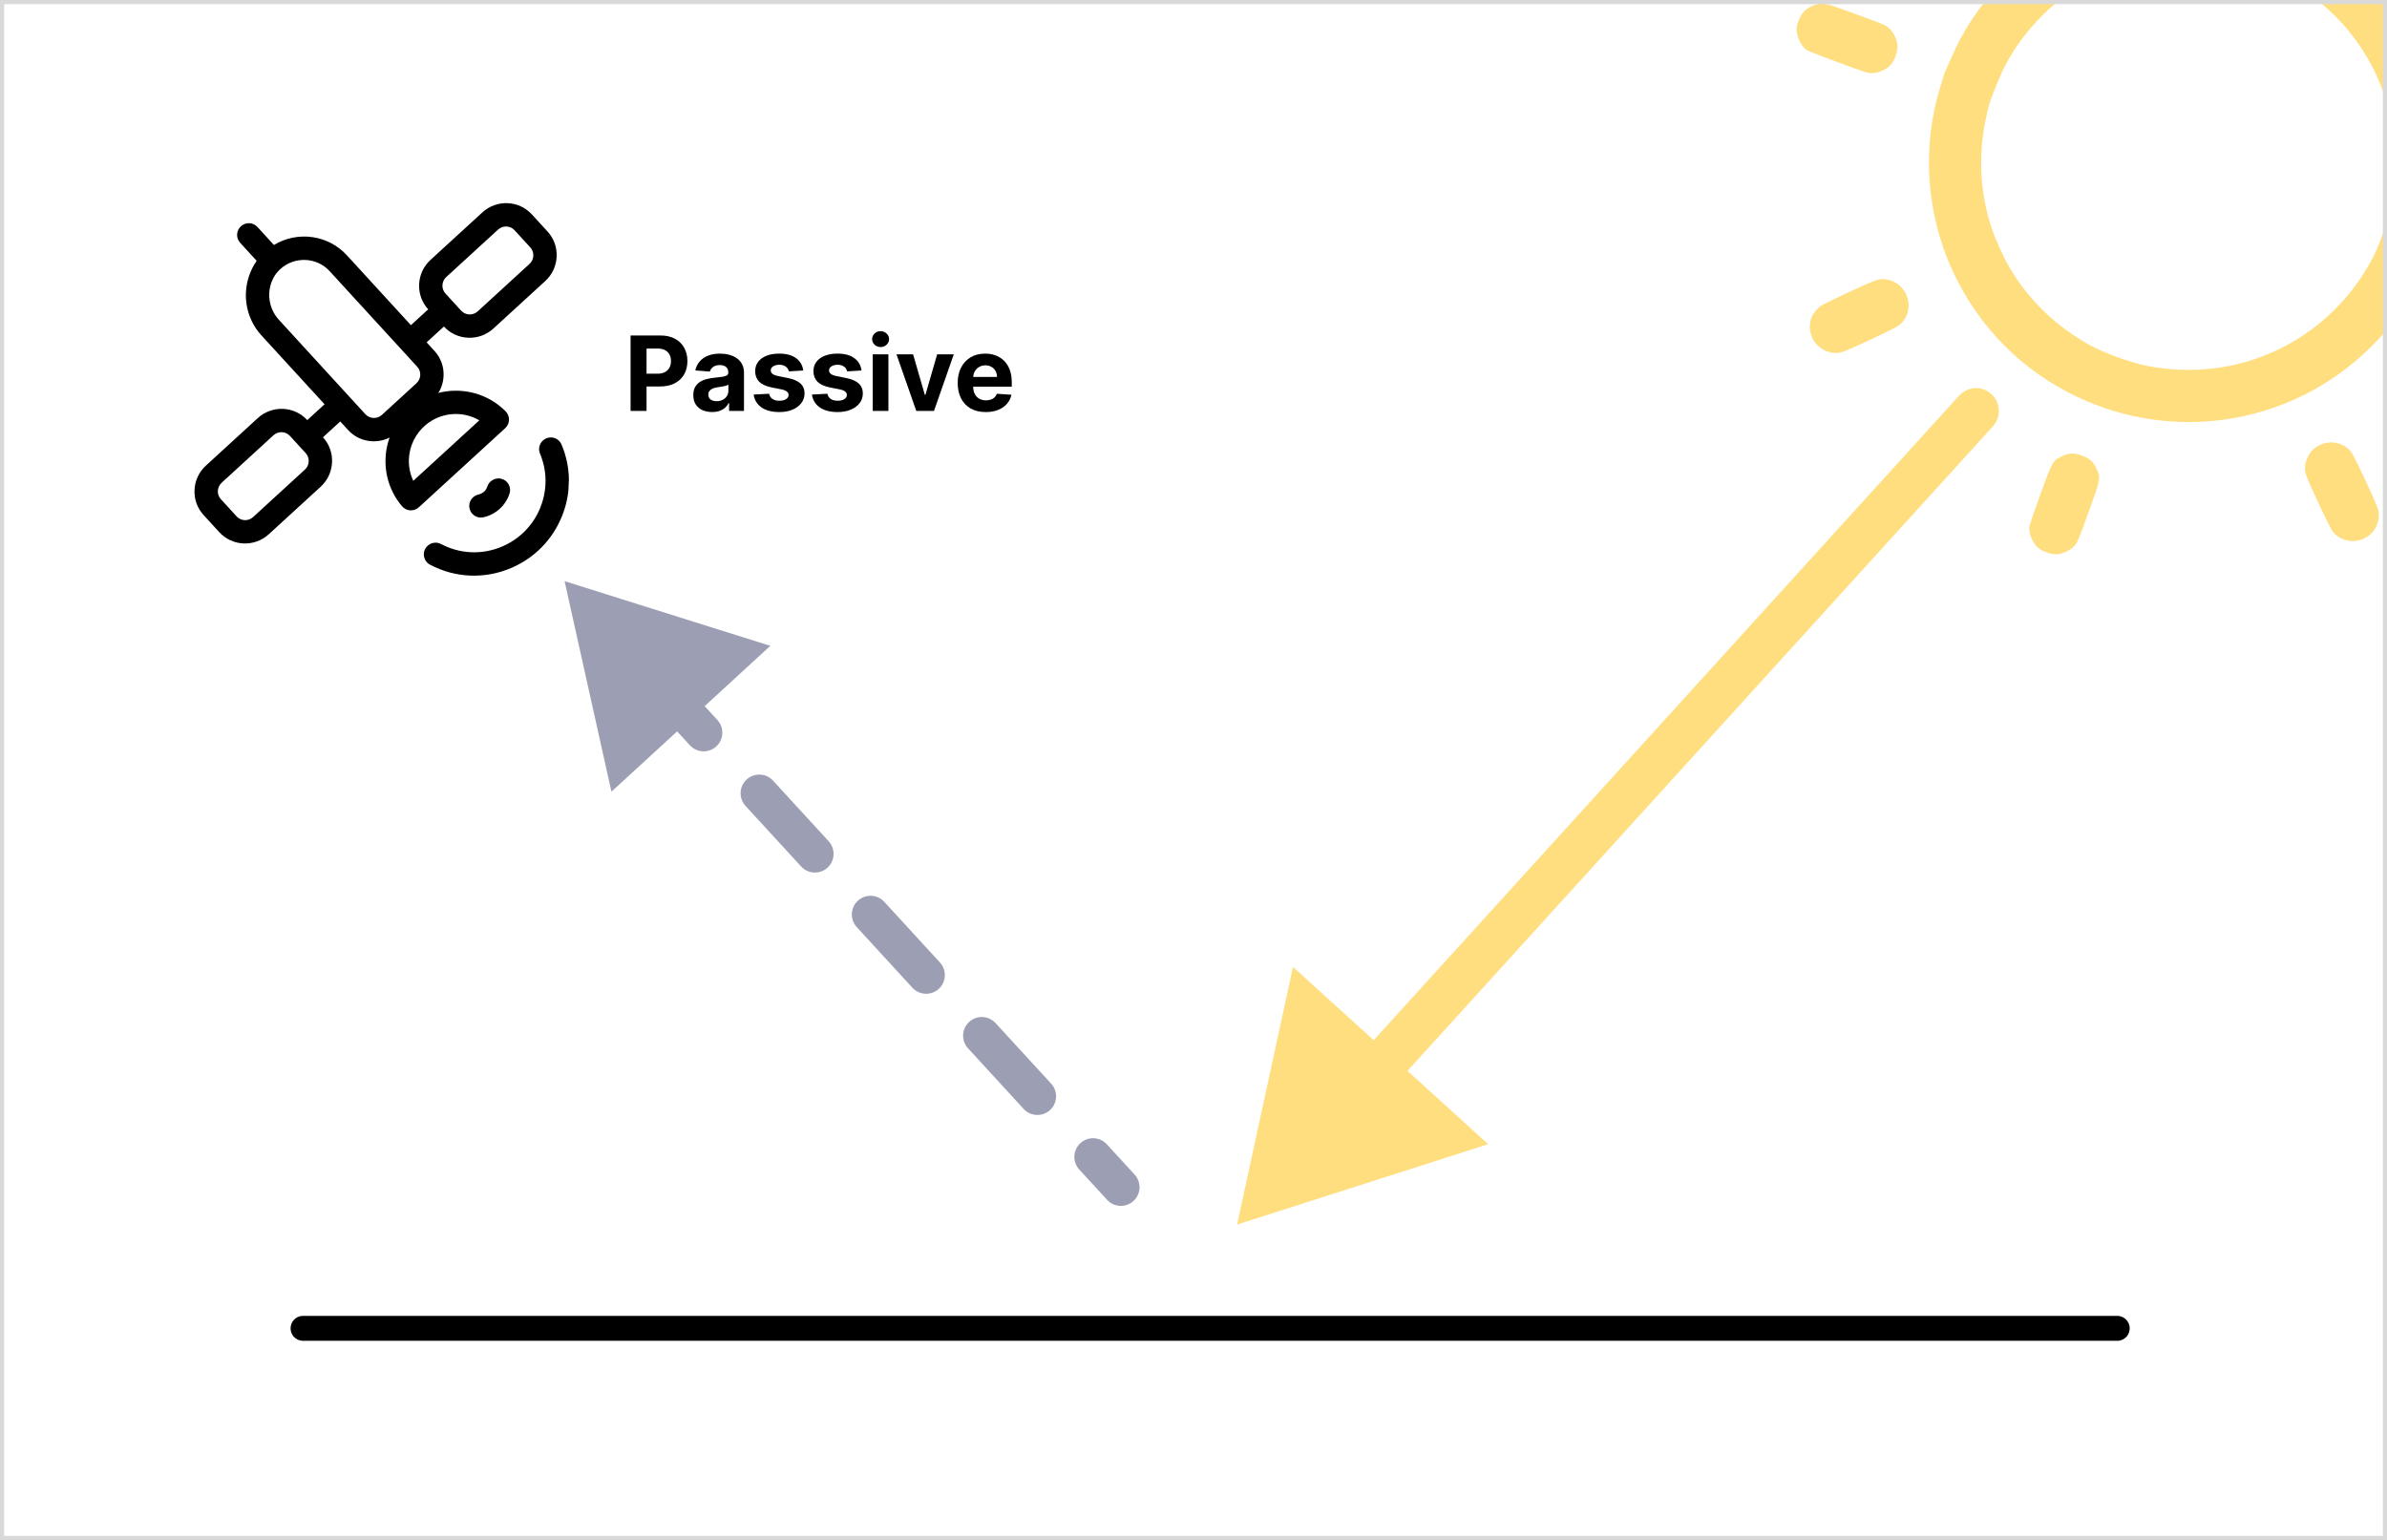 <svg width="575" height="371" viewBox="0 0 575 371" fill="none" xmlns="http://www.w3.org/2000/svg">
<rect x="0" y="0" width="575" height="371" fill="#808080" stroke="none"/>
<g clip-path="url(#clip0_38_260)">
<rect width="575" height="371" fill="white"/>
<g clip-path="url(#clip1_38_260)">
<rect width="200" height="200" transform="translate(399 98.938) rotate(-70)" fill="white"/>
<path fill-rule="evenodd" clip-rule="evenodd" d="M432.777 7.014C432.798 8.576 433.501 10.309 434.628 11.577C435.116 12.126 435.715 12.379 442.484 14.901C449.497 17.513 449.863 17.63 450.987 17.62C452.391 17.607 454.17 16.854 455.258 15.812C456.347 14.768 457.231 12.339 457.068 10.839C456.906 9.354 456.025 7.62 454.977 6.725C454.157 6.025 453.661 5.817 447.069 3.418C440.476 1.018 439.963 0.858 438.884 0.868C437.505 0.88 435.714 1.644 434.642 2.677C433.699 3.585 432.759 5.771 432.777 7.014ZM435.989 78.132C435.817 79.45 436.334 81.306 437.2 82.48C438.646 84.44 441.16 85.407 443.487 84.897C444.061 84.772 447.431 83.302 450.977 81.631C456.883 78.847 457.493 78.511 458.255 77.619C461.745 73.536 458.79 67.2 453.42 67.25C452.249 67.26 451.594 67.512 445.786 70.185C442.292 71.793 439.037 73.389 438.552 73.732C437.681 74.347 436.561 75.821 436.263 76.744C436.178 77.006 436.055 77.631 435.989 78.132ZM481.338 -46.354C481.274 -45.787 481.347 -44.85 481.499 -44.274C481.651 -43.697 483.119 -40.379 484.762 -36.901C487.493 -31.12 487.833 -30.507 488.723 -29.745C492.805 -26.255 499.142 -29.21 499.093 -34.581C499.082 -35.754 498.831 -36.404 496.096 -42.333C494.454 -45.892 492.818 -49.185 492.459 -49.652C489.907 -52.973 484.52 -52.704 482.296 -49.144C481.605 -48.038 481.486 -47.694 481.338 -46.354ZM467.283 21.311C462.629 36.707 464.237 53.697 471.7 67.981C478.511 81.017 489.206 90.903 502.739 96.671C525.728 106.469 552.325 101.622 570.322 84.354C577.597 77.374 582.383 70.025 585.841 60.525C589.272 51.097 590.352 42.325 589.29 32.515C588.211 22.549 584.963 13.407 579.53 5.047C574.443 -2.782 567.158 -9.807 559.285 -14.475C554.266 -17.451 547.215 -20.327 541.838 -21.592C528.726 -24.677 515.523 -23.64 503.197 -18.556C490.139 -13.17 478.945 -3.101 472.289 9.247C471.177 11.31 468.431 17.372 468.173 18.336C468.13 18.496 467.73 19.834 467.283 21.311ZM479.137 25.306C476.363 35.725 476.619 45.721 479.908 55.383C480.809 58.03 482.923 62.564 484.371 64.955C488.978 72.56 495.492 78.779 503.404 83.127C506.939 85.07 513.167 87.336 517.123 88.121C538.924 92.441 560.425 82.415 571.128 62.938C572.225 60.941 572.794 59.627 574.031 56.226C575.269 52.826 575.678 51.453 576.121 49.218C577.747 41.017 577.392 32.759 575.084 25.06C571.213 12.147 562.777 1.72 550.939 -4.786C548.942 -5.883 547.627 -6.452 544.227 -7.689C540.827 -8.927 539.454 -9.336 537.219 -9.779C523.968 -12.406 510.803 -9.84 499.538 -2.437C492.833 1.97 487.146 8.184 483.257 15.353C482.027 17.622 479.662 23.335 479.137 25.306ZM488.823 126.95C488.738 128.531 489.495 130.471 490.682 131.709C491.72 132.793 494.153 133.676 495.649 133.513C497.134 133.351 498.868 132.47 499.763 131.423C500.464 130.603 500.671 130.107 503.071 123.514C506.015 115.426 506.063 115.17 505.076 113.012C504.253 111.213 503.403 110.44 501.486 109.742C499.568 109.044 498.42 109.09 496.633 109.939C494.482 110.961 494.363 111.175 491.415 119.333C490.005 123.235 488.839 126.662 488.823 126.95ZM548.677 -37.496C548.592 -35.915 549.349 -33.976 550.535 -32.737C551.574 -31.654 554.006 -30.77 555.503 -30.933C556.987 -31.095 558.722 -31.976 559.617 -33.023C560.317 -33.843 560.525 -34.339 562.924 -40.932C565.868 -49.02 565.917 -49.276 564.93 -51.434C564.106 -53.233 563.257 -54.007 561.339 -54.705C559.422 -55.403 558.273 -55.356 556.486 -54.507C554.336 -53.485 554.217 -53.271 551.268 -45.113C549.858 -41.212 548.692 -37.784 548.677 -37.496ZM555.233 113.022C555.257 114.049 555.65 115.045 558.247 120.674C559.888 124.233 561.525 127.527 561.883 127.993C564.474 131.366 569.847 131.044 572.108 127.381C572.92 126.066 573.225 124.323 572.901 122.856C572.774 122.281 571.303 118.911 569.632 115.365C566.848 109.459 566.512 108.849 565.619 108.087C563.175 105.998 559.583 106.091 557.186 108.306C556.02 109.382 555.193 111.38 555.233 113.022ZM594.544 4.311C594.348 8.021 597.269 11.126 600.923 11.092C602.096 11.081 602.746 10.83 608.675 8.095C612.234 6.453 615.527 4.817 615.994 4.459C617.186 3.543 618.072 2.012 618.295 0.483C618.919 -3.784 615.024 -7.468 610.855 -6.556C610.281 -6.431 606.911 -4.961 603.366 -3.29C597.529 -0.538 596.844 -0.162 596.12 0.69C595.308 1.645 594.599 3.275 594.544 4.311ZM597.223 66.868C597.244 68.429 597.948 70.162 599.074 71.43C599.562 71.98 600.161 72.233 606.931 74.754C613.943 77.366 614.309 77.484 615.434 77.474C616.837 77.461 618.617 76.707 619.704 75.665C620.793 74.621 621.677 72.193 621.514 70.693C621.352 69.208 620.471 67.474 619.423 66.579C618.603 65.878 618.107 65.671 611.515 63.271C604.922 60.872 604.409 60.712 603.331 60.722C601.951 60.734 600.16 61.497 599.088 62.531C598.145 63.438 597.205 65.624 597.223 66.868Z" fill="#FFBF00" fill-opacity="0.5"/>
</g>
<path d="M480.072 102.697C482.114 100.448 481.946 96.97 479.698 94.928C477.449 92.886 473.971 93.053 471.929 95.302L480.072 102.697ZM298 295L358.483 275.632L311.469 232.936L298 295ZM471.929 95.302L327.207 254.658L335.35 262.053L480.072 102.697L471.929 95.302Z" fill="#FFBF00" fill-opacity="0.5"/>
<path d="M136 140L147.287 190.72L185.569 155.585L136 140ZM266.685 289.042C268.365 290.873 271.212 290.995 273.043 289.315C274.874 287.634 274.996 284.788 273.315 282.957L266.685 289.042ZM139.385 150.342C141.065 152.173 143.912 152.295 145.743 150.615C147.574 148.934 147.696 146.088 146.015 144.257L139.385 150.342ZM159.415 158.857C157.735 157.026 154.888 156.904 153.057 158.584C151.226 160.265 151.104 163.111 152.785 164.942L159.415 158.857ZM166.185 179.542C167.865 181.373 170.712 181.495 172.543 179.815C174.374 178.134 174.496 175.288 172.815 173.457L166.185 179.542ZM186.215 188.057C184.535 186.226 181.688 186.104 179.857 187.784C178.026 189.465 177.904 192.311 179.585 194.142L186.215 188.057ZM192.985 208.742C194.665 210.573 197.512 210.695 199.343 209.015C201.174 207.334 201.296 204.488 199.615 202.657L192.985 208.742ZM213.015 217.257C211.335 215.426 208.488 215.304 206.657 216.984C204.826 218.665 204.704 221.511 206.385 223.342L213.015 217.257ZM219.785 237.942C221.465 239.773 224.312 239.895 226.143 238.215C227.974 236.534 228.096 233.688 226.415 231.857L219.785 237.942ZM239.815 246.457C238.135 244.626 235.288 244.504 233.457 246.184C231.626 247.865 231.504 250.711 233.185 252.542L239.815 246.457ZM246.585 267.142C248.265 268.973 251.112 269.095 252.943 267.415C254.774 265.734 254.896 262.888 253.215 261.057L246.585 267.142ZM266.615 275.657C264.935 273.826 262.088 273.704 260.257 275.384C258.426 277.065 258.304 279.911 259.985 281.742L266.615 275.657ZM152.785 164.942L166.185 179.542L172.815 173.457L159.415 158.857L152.785 164.942ZM179.585 194.142L192.985 208.742L199.615 202.657L186.215 188.057L179.585 194.142ZM206.385 223.342L219.785 237.942L226.415 231.857L213.015 217.257L206.385 223.342ZM233.185 252.542L246.585 267.142L253.215 261.057L239.815 246.457L233.185 252.542ZM259.985 281.742L266.685 289.042L273.315 282.957L266.615 275.657L259.985 281.742ZM136 140L147.287 190.72L185.569 155.585L136 140ZM266.685 289.042C268.365 290.873 271.212 290.995 273.043 289.315C274.874 287.634 274.996 284.788 273.315 282.957L266.685 289.042ZM139.385 150.342C141.065 152.173 143.912 152.295 145.743 150.615C147.574 148.934 147.696 146.088 146.015 144.257L139.385 150.342ZM159.415 158.857C157.735 157.026 154.888 156.904 153.057 158.584C151.226 160.265 151.104 163.111 152.785 164.942L159.415 158.857ZM166.185 179.542C167.865 181.373 170.712 181.495 172.543 179.815C174.374 178.134 174.496 175.288 172.815 173.457L166.185 179.542ZM186.215 188.057C184.535 186.226 181.688 186.104 179.857 187.784C178.026 189.465 177.904 192.311 179.585 194.142L186.215 188.057ZM192.985 208.742C194.665 210.573 197.512 210.695 199.343 209.015C201.174 207.334 201.296 204.488 199.615 202.657L192.985 208.742ZM213.015 217.257C211.335 215.426 208.488 215.304 206.657 216.984C204.826 218.665 204.704 221.511 206.385 223.342L213.015 217.257ZM219.785 237.942C221.465 239.773 224.312 239.895 226.143 238.215C227.974 236.534 228.096 233.688 226.415 231.857L219.785 237.942ZM239.815 246.457C238.135 244.626 235.288 244.504 233.457 246.184C231.626 247.865 231.504 250.711 233.185 252.542L239.815 246.457ZM246.585 267.142C248.265 268.973 251.112 269.095 252.943 267.415C254.774 265.734 254.896 262.888 253.215 261.057L246.585 267.142ZM266.615 275.657C264.935 273.826 262.088 273.704 260.257 275.384C258.426 277.065 258.304 279.911 259.985 281.742L266.615 275.657ZM152.785 164.942L166.185 179.542L172.815 173.457L159.415 158.857L152.785 164.942ZM179.585 194.142L192.985 208.742L199.615 202.657L186.215 188.057L179.585 194.142ZM206.385 223.342L219.785 237.942L226.415 231.857L213.015 217.257L206.385 223.342ZM233.185 252.542L246.585 267.142L253.215 261.057L239.815 246.457L233.185 252.542ZM259.985 281.742L266.685 289.042L273.315 282.957L266.615 275.657L259.985 281.742Z" fill="#3B3F69" fill-opacity="0.5"/>
<g clip-path="url(#clip2_38_260)">
<path d="M78.124 118.348L88.481 108.861L94.944 114.43L83.106 125.273L78.124 118.348Z" fill="white"/>
<rect x="48.52" y="123.163" width="16.053" height="9.967" transform="rotate(-42.489 48.52 123.163)" fill="white"/>
<rect x="84.032" y="90.635" width="16.053" height="9.967" transform="rotate(-42.489 84.032 90.635)" fill="white"/>
<path d="M55.268 92.653L64.516 84.182L84.039 105.496L75.161 113.628L55.268 92.653Z" fill="white"/>
<path d="M122.61 101.202C122.575 101.939 122.241 102.654 121.692 103.153L100.896 122.201C100.335 122.715 99.579 122.985 98.823 122.943C98.063 122.897 97.348 122.542 96.857 121.966C94.093 118.724 92.678 114.58 92.88 110.298C93.1 105.631 95.264 101.211 98.824 98.177C105.552 92.433 115.65 92.843 121.811 99.109C122.341 99.648 122.633 100.392 122.612 101.149L122.61 101.202ZM115.463 101.257C111.393 98.878 106.156 99.288 102.463 102.441C100.093 104.466 98.651 107.41 98.504 110.522C98.416 112.38 98.778 114.189 99.553 115.83L115.463 101.257Z" fill="black"/>
<path d="M122.872 118.172C122.86 118.423 122.814 118.673 122.736 118.91C121.807 121.792 119.388 123.979 116.426 124.617C115.69 124.775 114.938 124.636 114.312 124.231C113.681 123.823 113.253 123.194 113.1 122.46C113.051 122.236 113.032 121.991 113.043 121.752C113.103 120.474 114.022 119.393 115.281 119.122C116.267 118.91 117.075 118.181 117.387 117.218C117.616 116.503 118.113 115.915 118.782 115.571C119.452 115.222 120.213 115.156 120.927 115.384C122.13 115.759 122.931 116.906 122.872 118.172Z" fill="black"/>
<path d="M137.021 116.892C136.899 119.473 136.332 122.013 135.339 124.442C133.044 130.065 128.699 134.467 123.109 136.845C116.758 139.549 109.635 139.249 103.574 136.023C102.626 135.52 102.047 134.498 102.098 133.423C102.118 132.999 102.231 132.595 102.432 132.22C103.169 130.85 104.875 130.33 106.241 131.054C110.801 133.479 116.155 133.704 120.932 131.672C125.138 129.883 128.407 126.571 130.134 122.343C130.881 120.516 131.305 118.604 131.397 116.664C131.516 114.132 131.074 111.652 130.082 109.288C129.92 108.899 129.845 108.491 129.865 108.071C129.916 106.992 130.592 106.021 131.588 105.6C132.282 105.306 133.048 105.295 133.74 105.579C134.437 105.858 134.978 106.394 135.268 107.085C136.592 110.224 137.18 113.524 137.021 116.892Z" fill="black"/>
<path d="M134.088 61.848C133.982 64.103 133.005 66.183 131.341 67.707L118.856 79.143C115.415 82.295 110.065 82.078 106.933 78.66L102.77 82.473L104.666 84.543C106.18 86.195 106.957 88.347 106.851 90.602C106.745 92.857 105.768 94.938 104.104 96.462L95.778 104.081C94.115 105.604 91.957 106.395 89.701 106.304C87.445 106.212 85.37 105.25 83.856 103.597L81.96 101.528L77.801 105.341C79.318 106.994 80.091 109.149 79.985 111.4C79.879 113.652 78.906 115.736 77.239 117.26L64.754 128.696C61.312 131.848 55.962 131.631 52.831 128.213L49.043 124.077C47.529 122.424 46.752 120.272 46.858 118.018C46.965 115.762 47.941 113.685 49.609 112.158L62.094 100.722C65.535 97.57 70.885 97.787 74.016 101.206L78.18 97.392L63.181 81.018C60.501 78.222 59.058 74.358 59.243 70.436C59.372 67.706 60.265 65.081 61.828 62.829L57.847 58.483C57.34 57.929 57.081 57.213 57.116 56.464C57.152 55.715 57.477 55.019 58.034 54.512C58.592 54.002 59.31 53.738 60.059 53.768C60.808 53.799 61.503 54.12 62.006 54.673L65.983 59.015C71.679 55.579 79.043 56.561 83.584 61.523L98.986 78.334L103.149 74.521C101.636 72.864 100.859 70.712 100.965 68.461C101.071 66.21 102.048 64.126 103.712 62.602L116.197 51.166C119.638 48.014 124.984 48.231 128.119 51.649L131.908 55.785C133.421 57.441 134.194 59.593 134.088 61.848ZM106.581 68.692C106.546 69.445 106.805 70.162 107.308 70.711L111.097 74.847C112.139 75.984 113.923 76.057 115.072 75.008L127.557 63.572C128.114 63.062 128.436 62.369 128.471 61.62C128.506 60.871 128.247 60.151 127.744 59.602L123.956 55.466C122.914 54.328 121.13 54.255 119.981 55.305L107.496 66.741C106.942 67.247 106.617 67.939 106.581 68.692ZM64.86 70.649C64.747 73.054 65.637 75.428 67.297 77.165L88.019 99.788C89.061 100.926 90.845 100.998 91.994 99.949L100.32 92.323C100.873 91.816 101.199 91.12 101.234 90.371C101.27 89.618 101.011 88.902 100.507 88.352L79.421 65.336C76.308 61.934 71 61.696 67.558 64.791C67.538 64.813 67.46 64.881 67.44 64.899C67.11 65.209 66.802 65.541 66.526 65.897C65.527 67.261 64.942 68.915 64.86 70.649ZM52.479 118.245C52.444 118.995 52.702 119.714 53.209 120.264L56.994 124.399C57.501 124.953 58.191 125.274 58.941 125.304C59.69 125.334 60.412 125.071 60.966 124.56L73.451 113.125C74.004 112.618 74.329 111.922 74.365 111.173C74.4 110.423 74.141 109.704 73.638 109.154L69.85 105.019C69.343 104.465 68.652 104.144 67.903 104.114C67.153 104.084 66.431 104.347 65.878 104.857L53.393 116.293C52.84 116.804 52.514 117.496 52.479 118.245Z" fill="black"/>
</g>
<path d="M151.9 98.999V80.818H159.073C160.452 80.818 161.627 81.081 162.598 81.608C163.569 82.129 164.308 82.854 164.817 83.783C165.332 84.706 165.59 85.772 165.59 86.979C165.59 88.186 165.329 89.252 164.808 90.175C164.288 91.098 163.533 91.817 162.545 92.332C161.562 92.847 160.372 93.105 158.976 93.105H154.404V90.024H158.354C159.094 90.024 159.704 89.897 160.183 89.642C160.668 89.382 161.029 89.024 161.266 88.568C161.509 88.106 161.63 87.577 161.63 86.979C161.63 86.375 161.509 85.849 161.266 85.399C161.029 84.943 160.668 84.591 160.183 84.342C159.698 84.088 159.082 83.96 158.337 83.96H155.744V98.999H151.9ZM171.538 99.257C170.668 99.257 169.893 99.106 169.212 98.804C168.531 98.496 167.993 98.044 167.596 97.446C167.205 96.842 167.01 96.091 167.01 95.191C167.01 94.433 167.149 93.797 167.427 93.282C167.706 92.767 168.084 92.353 168.564 92.039C169.043 91.726 169.588 91.489 170.197 91.329C170.813 91.169 171.458 91.057 172.133 90.992C172.926 90.909 173.565 90.832 174.05 90.761C174.536 90.684 174.888 90.572 175.107 90.424C175.326 90.276 175.435 90.057 175.435 89.767V89.713C175.435 89.151 175.258 88.716 174.903 88.408C174.553 88.1 174.056 87.947 173.411 87.947C172.73 87.947 172.189 88.097 171.786 88.399C171.384 88.695 171.118 89.068 170.987 89.518L167.49 89.234C167.667 88.405 168.016 87.689 168.537 87.085C169.058 86.476 169.73 86.008 170.552 85.683C171.381 85.351 172.34 85.186 173.429 85.186C174.186 85.186 174.911 85.274 175.604 85.452C176.302 85.629 176.921 85.905 177.459 86.278C178.004 86.65 178.433 87.13 178.747 87.716C179.06 88.296 179.217 88.991 179.217 89.802V98.999H175.631V97.109H175.524C175.305 97.535 175.012 97.91 174.645 98.236C174.278 98.556 173.837 98.807 173.322 98.991C172.807 99.168 172.213 99.257 171.538 99.257ZM172.621 96.647C173.177 96.647 173.669 96.537 174.095 96.318C174.521 96.094 174.855 95.792 175.098 95.413C175.341 95.034 175.462 94.605 175.462 94.126V92.678C175.343 92.755 175.181 92.826 174.974 92.892C174.772 92.951 174.544 93.007 174.29 93.06C174.035 93.108 173.781 93.152 173.527 93.193C173.272 93.229 173.041 93.261 172.834 93.291C172.39 93.356 172.002 93.46 171.671 93.602C171.34 93.744 171.082 93.936 170.899 94.179C170.715 94.416 170.623 94.712 170.623 95.067C170.623 95.582 170.81 95.975 171.183 96.247C171.562 96.514 172.041 96.647 172.621 96.647ZM193.497 89.252L190.035 89.465C189.976 89.169 189.848 88.902 189.653 88.666C189.458 88.423 189.2 88.231 188.881 88.089C188.567 87.941 188.191 87.867 187.753 87.867C187.167 87.867 186.673 87.991 186.271 88.24C185.868 88.482 185.667 88.808 185.667 89.216C185.667 89.542 185.797 89.817 186.058 90.042C186.318 90.267 186.765 90.447 187.398 90.583L189.866 91.081C191.192 91.353 192.18 91.791 192.831 92.394C193.482 92.998 193.808 93.791 193.808 94.774C193.808 95.667 193.545 96.452 193.018 97.126C192.497 97.801 191.781 98.328 190.869 98.707C189.964 99.079 188.919 99.266 187.735 99.266C185.93 99.266 184.492 98.89 183.421 98.138C182.356 97.381 181.731 96.351 181.548 95.049L185.267 94.854C185.38 95.404 185.652 95.824 186.084 96.114C186.516 96.398 187.07 96.54 187.744 96.54C188.407 96.54 188.94 96.413 189.342 96.159C189.751 95.898 189.958 95.564 189.964 95.155C189.958 94.812 189.813 94.531 189.529 94.312C189.245 94.087 188.807 93.915 188.215 93.797L185.853 93.327C184.522 93.06 183.53 92.599 182.879 91.942C182.234 91.285 181.912 90.447 181.912 89.429C181.912 88.553 182.148 87.799 182.622 87.165C183.101 86.532 183.773 86.044 184.637 85.701C185.507 85.357 186.525 85.186 187.691 85.186C189.413 85.186 190.769 85.55 191.757 86.278C192.751 87.005 193.331 87.997 193.497 89.252ZM207.535 89.252L204.073 89.465C204.014 89.169 203.886 88.902 203.691 88.666C203.496 88.423 203.238 88.231 202.919 88.089C202.605 87.941 202.229 87.867 201.791 87.867C201.205 87.867 200.711 87.991 200.309 88.24C199.906 88.482 199.705 88.808 199.705 89.216C199.705 89.542 199.835 89.817 200.096 90.042C200.356 90.267 200.803 90.447 201.436 90.583L203.904 91.081C205.23 91.353 206.218 91.791 206.869 92.394C207.52 92.998 207.846 93.791 207.846 94.774C207.846 95.667 207.583 96.452 207.056 97.126C206.535 97.801 205.819 98.328 204.907 98.707C204.002 99.079 202.957 99.266 201.774 99.266C199.968 99.266 198.53 98.89 197.459 98.138C196.394 97.381 195.769 96.351 195.586 95.049L199.306 94.854C199.418 95.404 199.69 95.824 200.122 96.114C200.554 96.398 201.108 96.54 201.782 96.54C202.445 96.54 202.978 96.413 203.38 96.159C203.789 95.898 203.996 95.564 204.002 95.155C203.996 94.812 203.851 94.531 203.567 94.312C203.283 94.087 202.845 93.915 202.253 93.797L199.891 93.327C198.56 93.06 197.568 92.599 196.917 91.942C196.272 91.285 195.95 90.447 195.95 89.429C195.95 88.553 196.186 87.799 196.66 87.165C197.139 86.532 197.811 86.044 198.675 85.701C199.545 85.357 200.563 85.186 201.729 85.186C203.451 85.186 204.807 85.55 205.795 86.278C206.79 87.005 207.37 87.997 207.535 89.252ZM210.227 98.999V85.363H214.009V98.999H210.227ZM212.127 83.605C211.565 83.605 211.083 83.419 210.68 83.046C210.284 82.667 210.085 82.215 210.085 81.688C210.085 81.167 210.284 80.72 210.68 80.347C211.083 79.968 211.565 79.779 212.127 79.779C212.69 79.779 213.169 79.968 213.566 80.347C213.968 80.72 214.169 81.167 214.169 81.688C214.169 82.215 213.968 82.667 213.566 83.046C213.169 83.419 212.69 83.605 212.127 83.605ZM229.752 85.363L224.985 98.999H220.723L215.956 85.363H219.951L222.783 95.12H222.925L225.748 85.363H229.752ZM237.462 99.266C236.06 99.266 234.852 98.982 233.84 98.414C232.834 97.84 232.059 97.029 231.514 95.981C230.97 94.927 230.698 93.682 230.698 92.243C230.698 90.841 230.97 89.61 231.514 88.55C232.059 87.491 232.825 86.665 233.814 86.073C234.808 85.481 235.974 85.186 237.312 85.186C238.211 85.186 239.049 85.331 239.824 85.621C240.605 85.905 241.286 86.334 241.866 86.908C242.452 87.482 242.908 88.204 243.233 89.074C243.559 89.938 243.721 90.95 243.721 92.11V93.149H232.207V90.805H240.161C240.161 90.261 240.043 89.778 239.806 89.358C239.569 88.938 239.241 88.609 238.821 88.373C238.407 88.13 237.924 88.009 237.374 88.009C236.8 88.009 236.291 88.142 235.847 88.408C235.409 88.669 235.065 89.021 234.817 89.465C234.568 89.903 234.441 90.391 234.435 90.93V93.158C234.435 93.833 234.559 94.416 234.808 94.907C235.063 95.398 235.421 95.777 235.882 96.043C236.344 96.309 236.891 96.443 237.525 96.443C237.945 96.443 238.33 96.383 238.679 96.265C239.028 96.147 239.327 95.969 239.575 95.733C239.824 95.496 240.013 95.206 240.144 94.862L243.641 95.093C243.464 95.934 243.1 96.668 242.549 97.295C242.005 97.916 241.301 98.402 240.437 98.751C239.578 99.094 238.587 99.266 237.462 99.266Z" fill="black"/>
<line x1="73" y1="320" x2="510.018" y2="320" stroke="black" stroke-width="6" stroke-linecap="round"/>
</g>
<rect x="0.5" y="0.5" width="574" height="370" stroke="#D9D9D9"/>
<defs>
<clipPath id="clip0_38_260">
<rect width="575" height="371" fill="white"/>
</clipPath>
<clipPath id="clip1_38_260">
<rect width="200" height="200" fill="white" transform="translate(399 98.938) rotate(-70)"/>
</clipPath>
<clipPath id="clip2_38_260">
<rect width="90" height="90" fill="white" transform="matrix(0.047 -0.999 0.999 0.041 46 135.9)"/>
</clipPath>
</defs>
</svg>
